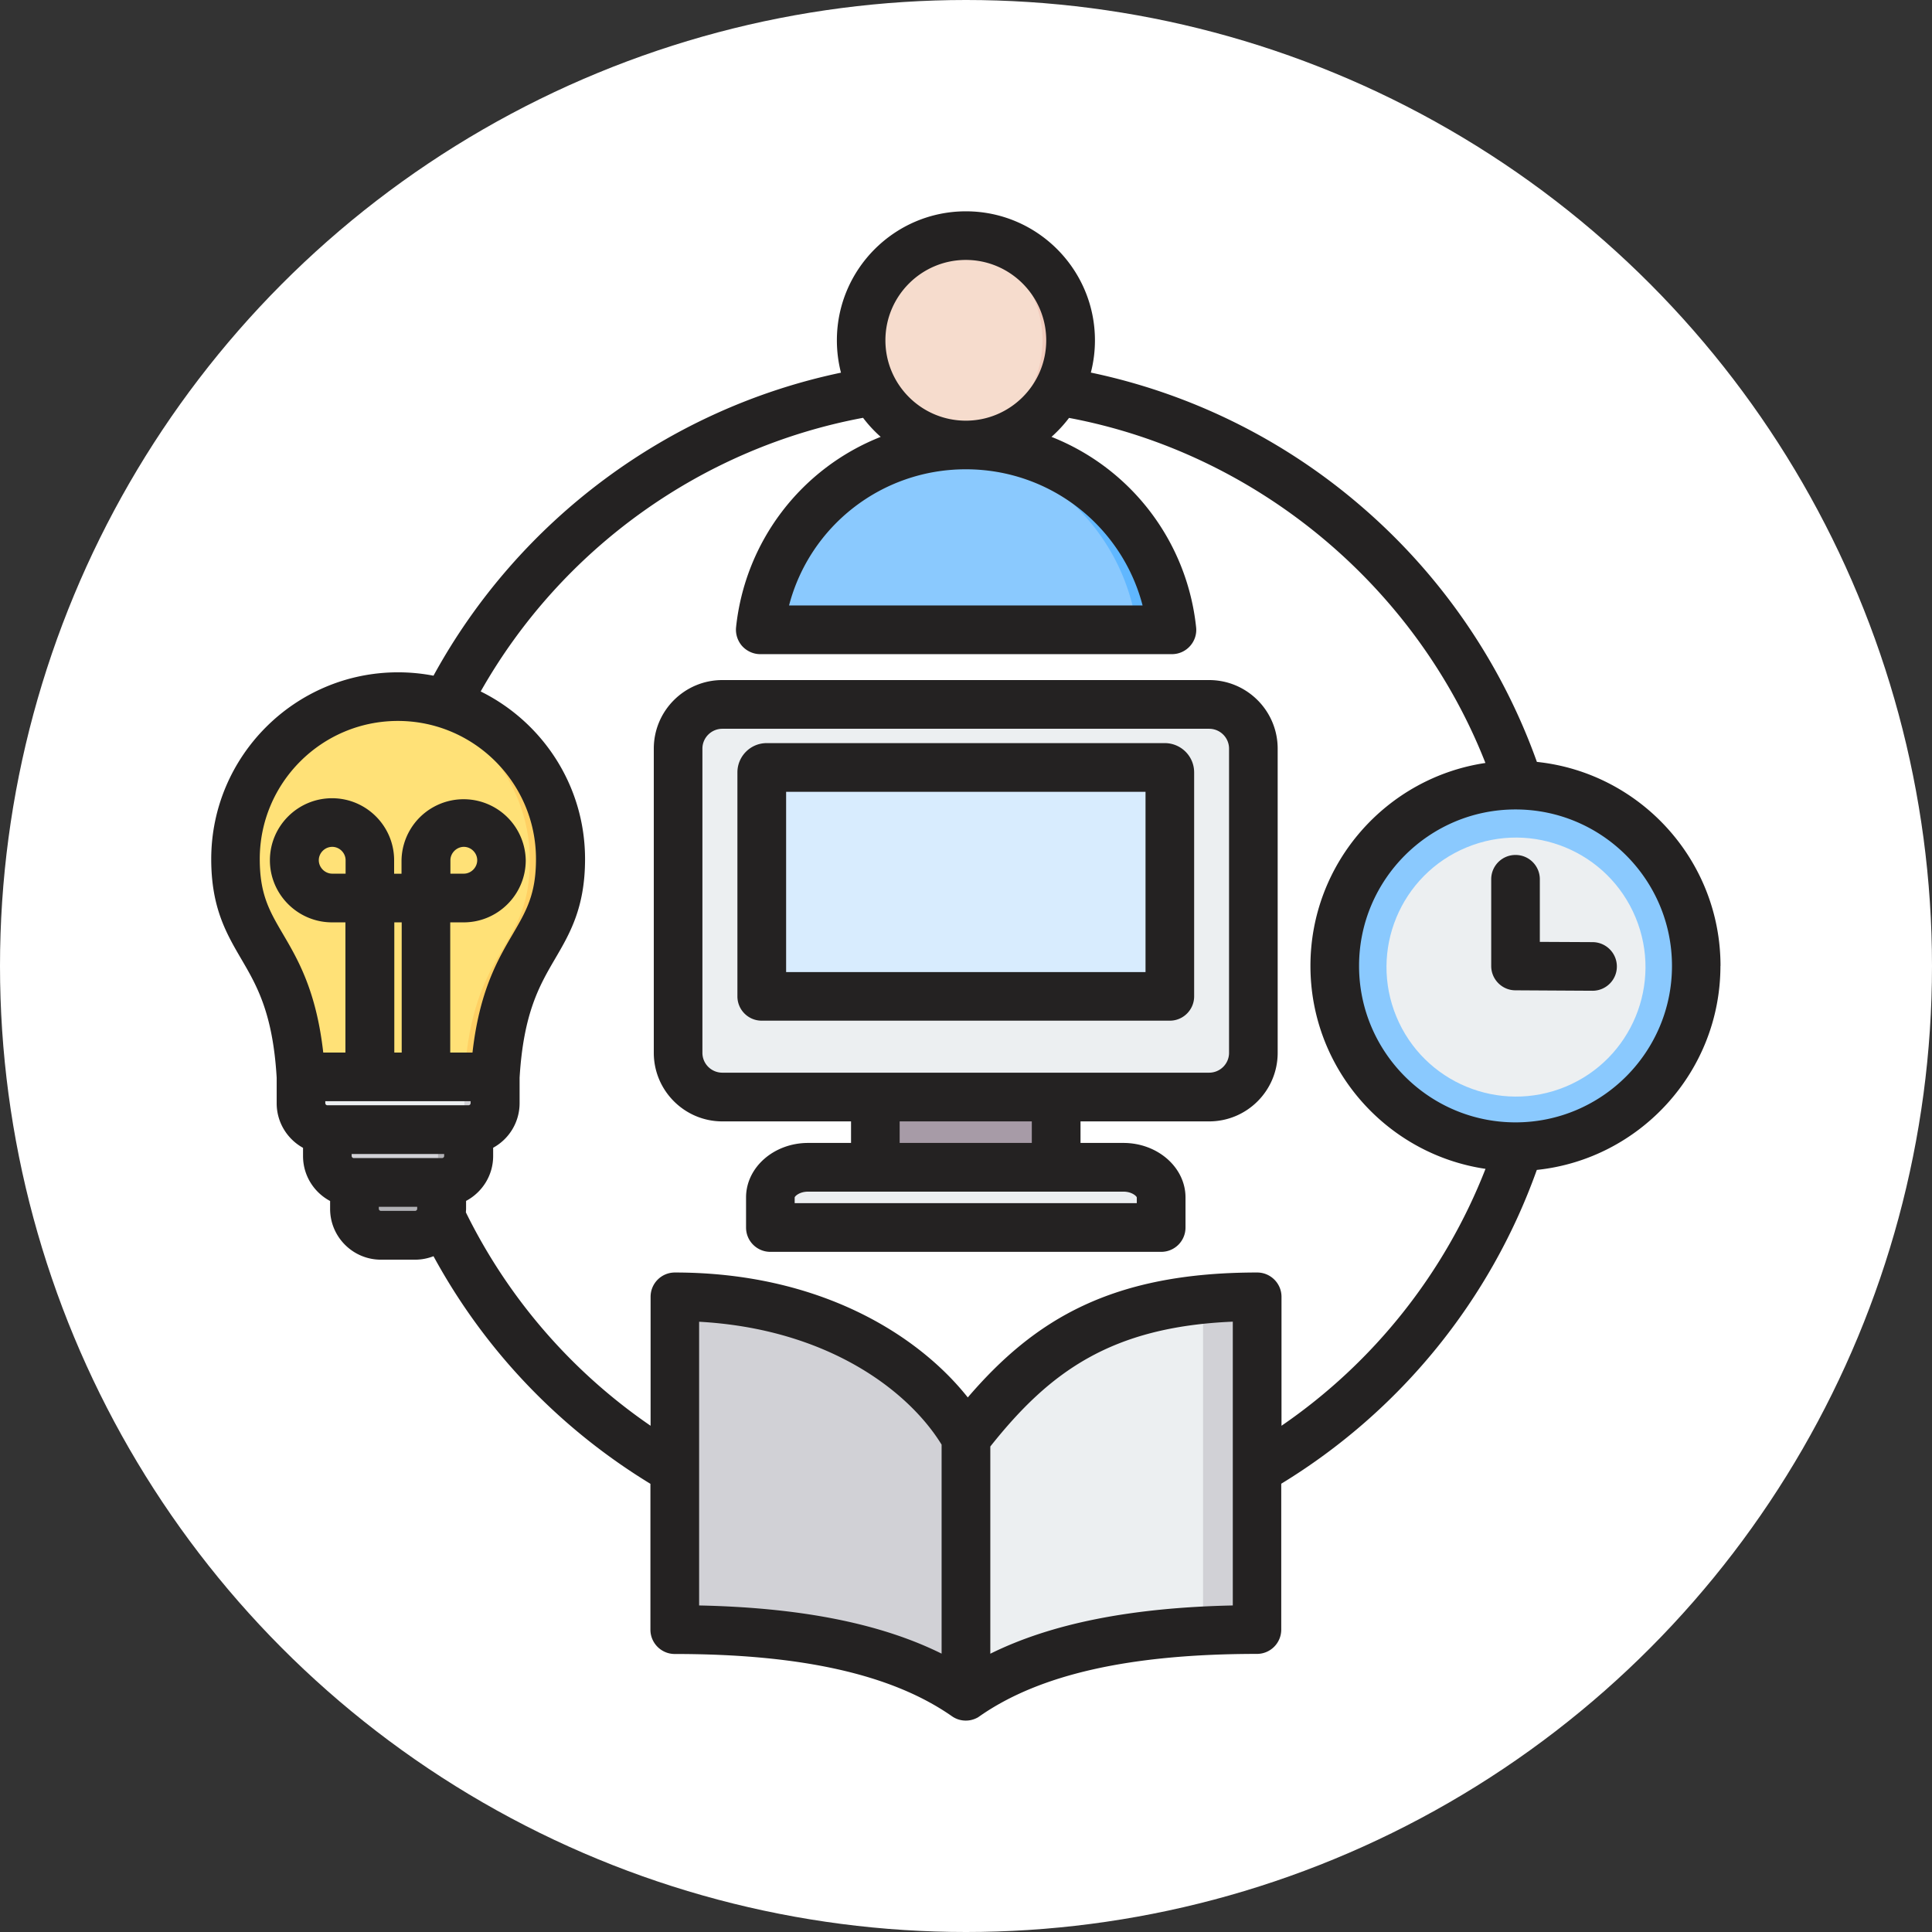 <svg xmlns="http://www.w3.org/2000/svg" id="Layer_2" data-name="Layer 2" viewBox="0 0 216.96 216.96"><rect x="0" y="0" width="216.96" height="216.96" fill="#333333" stroke="none"/><defs><style>.cls-11,.cls-13,.cls-16,.cls-4{stroke-width:0;fill-rule:evenodd}.cls-4{fill:#b1b1b5}.cls-11{fill:#eceff1}.cls-13{fill:#d1d1d6}.cls-16{fill:#60b7ff}</style></defs><g id="Layer_1-2" data-name="Layer 1"><circle cx="108.48" cy="108.48" r="108.48" style="fill:#fff;stroke-width:0"></circle><path d="M97.91 121.51h20.3v11.56h-20.3v-11.56Z" style="fill:#a79ba7;fill-rule:evenodd;stroke-width:0"></path><path d="M116.63 121.51h1.57v11.56h-1.57v-11.56Z" style="fill-rule:evenodd;stroke-width:0;fill:#837683"></path><path class="cls-11" d="M86.11 138H130v-3.38c0-1.86-1.91-3.38-4.24-3.38H90.34c-2.33 0-4.24 1.52-4.24 3.38V138Z"></path><path class="cls-13" d="M86.11 138H130v-3.38c0-1.11-.67-2.09-1.71-2.71.23.42.36.88.36 1.36v3.38H86.11V138Z"></path><path class="cls-11" d="M80.72 79.25h54.67c2.73 0 4.97 2.23 4.97 4.97v34.16c0 2.73-2.23 4.97-4.97 4.97H80.72c-2.73 0-4.97-2.23-4.97-4.97V84.22c0-2.73 2.23-4.97 4.97-4.97Z"></path><path class="cls-13" d="M138.16 80.1c1.32.89 2.2 2.41 2.2 4.12v34.16c0 2.73-2.23 4.97-4.97 4.97H80.72c-1.71 0-3.22-.87-4.12-2.2.79.54 1.75.85 2.77.85h54.67c2.73 0 4.97-2.23 4.97-4.97V82.87c0-1.02-.31-1.98-.85-2.77Z"></path><path d="M85.7 86.35h44.71c.31 0 .56.25.56.56v25.15H85.14V86.91c0-.31.25-.56.56-.56Z" style="fill:#d8ecfe;fill-rule:evenodd;stroke-width:0"></path><path d="M128.22 86.35h2.19c.31 0 .56.25.56.56v25.15h-2.19V86.91a.56.56 0 0 0-.56-.56Z" style="fill:#c4e2ff;fill-rule:evenodd;stroke-width:0"></path><path class="cls-11" d="M139.33 145.79c-15.36.18-22.91 2.75-30.85 15.85v29c7.95-5.55 19.41-7.31 30.9-7.47 1-.01 1.8-.83 1.8-1.82v-33.72c0-.51-.18-.94-.54-1.3-.36-.36-.8-.53-1.3-.53Z"></path><path class="cls-13" d="M77.67 145.81c15.56.5 25.81 7.14 30.81 15.83v29c-7.95-5.55-19.41-7.31-30.9-7.47-1-.01-1.8-.83-1.8-1.82v-33.71c0-.51.19-.95.56-1.31.37-.36.82-.53 1.33-.51ZM135.11 183.3l4.58-.17c.85-.16 1.49-.9 1.49-1.79v-33.72c0-.51-.18-.94-.54-1.3s-.8-.53-1.3-.53c-1.86.02-3.61.08-5.25.18.17.09.22.09.47.34.25.25.54.79.54 1.3v35.69Z"></path><path class="cls-4" d="M39.82 130.95h9.78v4.97c0 1.63-1.33 2.97-2.97 2.97h-3.85c-1.63 0-2.97-1.33-2.97-2.97v-4.97Z"></path><path class="cls-13" d="M36.78 123.78h15.86v6.2c0 1.63-1.33 2.97-2.97 2.97h-9.93c-1.63 0-2.97-1.33-2.97-2.97v-6.2Z"></path><path class="cls-4" d="M49.19 122.88v7.11c0 1.62-1.33 2.97-2.97 2.97h3.45c1.63 0 2.97-1.33 2.97-2.97v-7.11c-1.13.04-2.32 0-3.45 0Z"></path><path class="cls-11" d="M33.81 118.13h21.8v5.93c0 1.63-1.33 2.97-2.97 2.97H36.77c-1.63 0-2.97-1.33-2.97-2.97v-5.93Z"></path><path class="cls-13" d="M52.15 121.09v2.97c0 1.63-1.33 2.97-2.97 2.97H52.73a2.975 2.975 0 0 0 2.87-2.96v-2.97h-3.45Z"></path><path d="M44.71 78.36c10.08 0 18.25 8.17 18.25 18.25s-6.48 9.53-7.35 24.47h-21.8c-.88-14.94-7.35-14.34-7.35-24.47s8.17-18.25 18.25-18.25Z" style="fill:#ffe177;fill-rule:evenodd;stroke-width:0"></path><path d="M42.98 78.45c9.27.87 16.52 8.67 16.52 18.17s-5.59 9.56-7.09 21.51c-.11.92-.21 1.9-.27 2.96h3.45c.88-14.94 7.35-14.34 7.35-24.47s-8.17-18.25-18.25-18.25c-.58 0-1.16.03-1.73.08Z" style="fill:#ffd064;fill-rule:evenodd;stroke-width:0"></path><path d="M87.19 71.16h42.58a1.82 1.82 0 0 0 1.79-2.19c-2.19-10.74-11.69-18.83-23.08-18.83S87.59 58.23 85.4 68.97a1.82 1.82 0 0 0 1.79 2.19Z" style="fill:#8ac9fe;fill-rule:evenodd;stroke-width:0"></path><path class="cls-16" d="M125.61 71.16h4.16a1.82 1.82 0 0 0 1.79-2.19c-2.19-10.74-11.69-18.83-23.08-18.83-.7 0-1.4.03-2.08.09 10.45.92 18.95 8.66 21 18.74a1.82 1.82 0 0 1-1.79 2.19Z"></path><circle cx="108.48" cy="38.23" r="11.91" style="fill:#f6dccd;stroke-width:0"></circle><path d="M108.48 26.32c6.58 0 11.91 5.33 11.91 11.91s-5.33 11.91-11.91 11.91c-.56 0-1.12-.04-1.66-.12 5.79-.81 10.25-5.78 10.25-11.79s-4.46-10.99-10.25-11.79c.54-.08 1.1-.12 1.66-.12Z" style="fill:#f1cbbc;fill-rule:evenodd;stroke-width:0"></path><circle cx="170.22" cy="108.56" r="20.31" style="fill:#8ac9fe;stroke-width:0"></circle><path class="cls-16" d="M170.2 88.32c11.21 0 20.3 9.09 20.3 20.3s-9.09 20.3-20.3 20.3c-.42 0-.83-.01-1.24-.04 10.63-.64 19.06-9.47 19.06-20.26S179.59 89 168.96 88.36c.41-.02.83-.04 1.24-.04Z"></path><circle cx="170.24" cy="108.59" r="14.54" transform="rotate(-22.51 170.27 108.588)" style="fill:#eceff1;stroke-width:0"></circle><path d="M181.57 108.54c0 1.51-1.23 2.72-2.73 2.72h-.01l-8.65-.05c-1.5 0-2.72-1.23-2.72-2.73v-9.74c0-1.51 1.22-2.73 2.73-2.73s2.73 1.22 2.73 2.73v7.03l5.93.03c1.51.01 2.73 1.24 2.72 2.75Zm-11.38 17.5c9.69 0 17.57-7.88 17.57-17.57s-7.88-17.57-17.57-17.57-17.57 7.88-17.57 17.57 7.88 17.57 17.57 17.57Zm-26.28 34.07v-14.48c0-1.51-1.23-2.73-2.73-2.73-16.35 0-25 5.29-32.5 14.03-5.58-7.04-16.66-14.03-32.89-14.03-1.51 0-2.73 1.22-2.73 2.73v14.48a62.47 62.47 0 0 1-20.74-23.96c0-.13.02-.26.02-.4v-.89c1.8-.96 3.04-2.85 3.04-5.04v-.93a5.704 5.704 0 0 0 2.97-5v-2.87c.44-7.29 2.25-10.38 3.99-13.36 1.65-2.82 3.36-5.74 3.36-11.19 0-8.25-4.78-15.39-11.72-18.82 9.08-16.04 24.85-27.35 42.94-30.73.59.78 1.25 1.49 1.98 2.14a25.9 25.9 0 0 0-16.24 21.37c-.08.77.17 1.54.68 2.12.52.57 1.26.91 2.03.91h46.24c.78 0 1.51-.33 2.03-.91.52-.58.77-1.35.68-2.12a25.905 25.905 0 0 0-16.24-21.37c.73-.65 1.39-1.36 1.97-2.13 21.05 3.95 38.95 18.85 46.76 38.75-11.1 1.65-19.65 11.23-19.65 22.79s8.55 21.15 19.66 22.79a62.6 62.6 0 0 1-22.91 28.85Zm-5.47 20.19v-31.88c-13.67.58-20.57 5.63-27.23 14.02v23.27c6.84-3.39 15.82-5.18 27.23-5.42Zm-32.7 5.41v-23.48c-3.78-6.15-12.92-13.01-27.23-13.8v31.86c11.41.24 20.39 2.02 27.23 5.41Zm-59.12-49.73h-3.85a.24.24 0 0 1-.23-.23v-.23h4.31v.23c0 .12-.11.23-.23.23Zm3.96-37.87h1.51c.81 0 1.5-.69 1.5-1.51s-.69-1.5-1.5-1.5-1.51.69-1.51 1.5v1.51Zm-5.47 20.09h-.83v-14.62h.83v14.62Zm-6.3-20.09h-1.5c-.82 0-1.51-.69-1.51-1.51s.69-1.5 1.51-1.5 1.5.69 1.5 1.5v1.51Zm14.04 25.78v-.23H36.53v.23c0 .12.11.23.23.23h15.86c.12 0 .23-.11.23-.23Zm-2.97 5.93c0 .12-.11.23-.23.23h-9.93a.24.24 0 0 1-.23-.23v-.23h10.39v.23Zm-5.2-48.86c-8.55 0-15.51 6.95-15.51 15.51 0 3.97 1.09 5.84 2.61 8.43 1.69 2.88 3.74 6.39 4.52 13.3h2.49v-14.62h-1.5c-3.84 0-6.98-3.13-6.98-6.97s3.13-6.97 6.98-6.97 6.97 3.13 6.97 6.97v1.51h.83v-1.51a6.976 6.976 0 0 1 13.95 0c0 3.84-3.13 6.97-6.97 6.97h-1.51v14.62h2.5c.78-6.91 2.83-10.42 4.52-13.3 1.51-2.59 2.61-4.46 2.61-8.43 0-8.55-6.96-15.51-15.51-15.51Zm83.63-12.97c-2.32-8.9-10.38-15.29-19.85-15.29s-17.53 6.39-19.85 15.29h39.7Zm-19.85-38.8c-4.98 0-9.03 4.05-9.03 9.03s4.05 9.02 9.03 9.02 9.03-4.05 9.03-9.02-4.05-9.03-9.03-9.03Zm84.75 79.28c0-11.89-9.05-21.7-20.62-22.91A68.089 68.089 0 0 0 152.8 56.8a67.817 67.817 0 0 0-30.3-14.96c.3-1.16.46-2.37.46-3.62 0-7.99-6.5-14.49-14.49-14.49s-14.49 6.5-14.49 14.49c0 1.25.16 2.47.46 3.63-19.4 4.07-36.2 16.55-45.76 34.03-1.29-.25-2.62-.38-3.98-.38-11.56 0-20.98 9.41-20.98 20.98 0 5.45 1.71 8.36 3.36 11.19 1.75 2.99 3.56 6.08 3.99 13.36v2.87c0 2.15 1.2 4.03 2.96 5v.93c0 2.18 1.23 4.08 3.04 5.04v.89c0 3.14 2.56 5.7 5.7 5.7h3.85c.72 0 1.42-.14 2.06-.39 5.73 10.53 14.08 19.29 24.36 25.56v16.38c0 1.51 1.23 2.73 2.73 2.73 14.21 0 24.4 2.29 31.13 6.99.47.33 1.01.49 1.56.49.43 0 .86-.1 1.26-.31.11-.05.2-.12.3-.19 6.74-4.7 16.92-6.99 31.13-6.99 1.51 0 2.73-1.22 2.73-2.73v-16.38c13.36-8.15 23.46-20.57 28.7-35.24 11.57-1.21 20.62-11.03 20.62-22.91Zm-64.57.69V88.92H88.28v20.24h40.36Zm2.17-25.71H86.1c-1.82 0-3.29 1.48-3.29 3.29v25.15c0 1.51 1.22 2.73 2.73 2.73h45.83c1.51 0 2.73-1.23 2.73-2.73V86.74c0-1.82-1.48-3.29-3.3-3.29Zm7.21 34.78V84.07c0-1.23-1-2.23-2.24-2.23H81.12c-1.23 0-2.24 1-2.24 2.23v34.16c0 1.23 1 2.23 2.24 2.23h54.66c1.24 0 2.24-1 2.24-2.23Zm-22.15 10.12v-2.42h-14.84v2.42h14.84Zm11.79 6.12c-.03-.15-.56-.65-1.5-.65H90.74c-.95 0-1.47.5-1.5.65v.64h38.42v-.65Zm8.12-58.1H81.12c-4.25 0-7.7 3.45-7.7 7.7v34.16c0 4.24 3.45 7.7 7.7 7.7h14.45v2.42h-4.82c-3.85 0-6.97 2.75-6.97 6.12v3.38c0 1.51 1.22 2.73 2.73 2.73h43.89c1.51 0 2.73-1.22 2.73-2.73v-3.38c0-3.37-3.13-6.12-6.97-6.12h-4.82v-2.42h14.44c4.25 0 7.7-3.45 7.7-7.7V84.07c0-4.25-3.45-7.7-7.7-7.7Z" style="fill:#242222;fill-rule:evenodd;stroke-width:0"></path></g></svg>